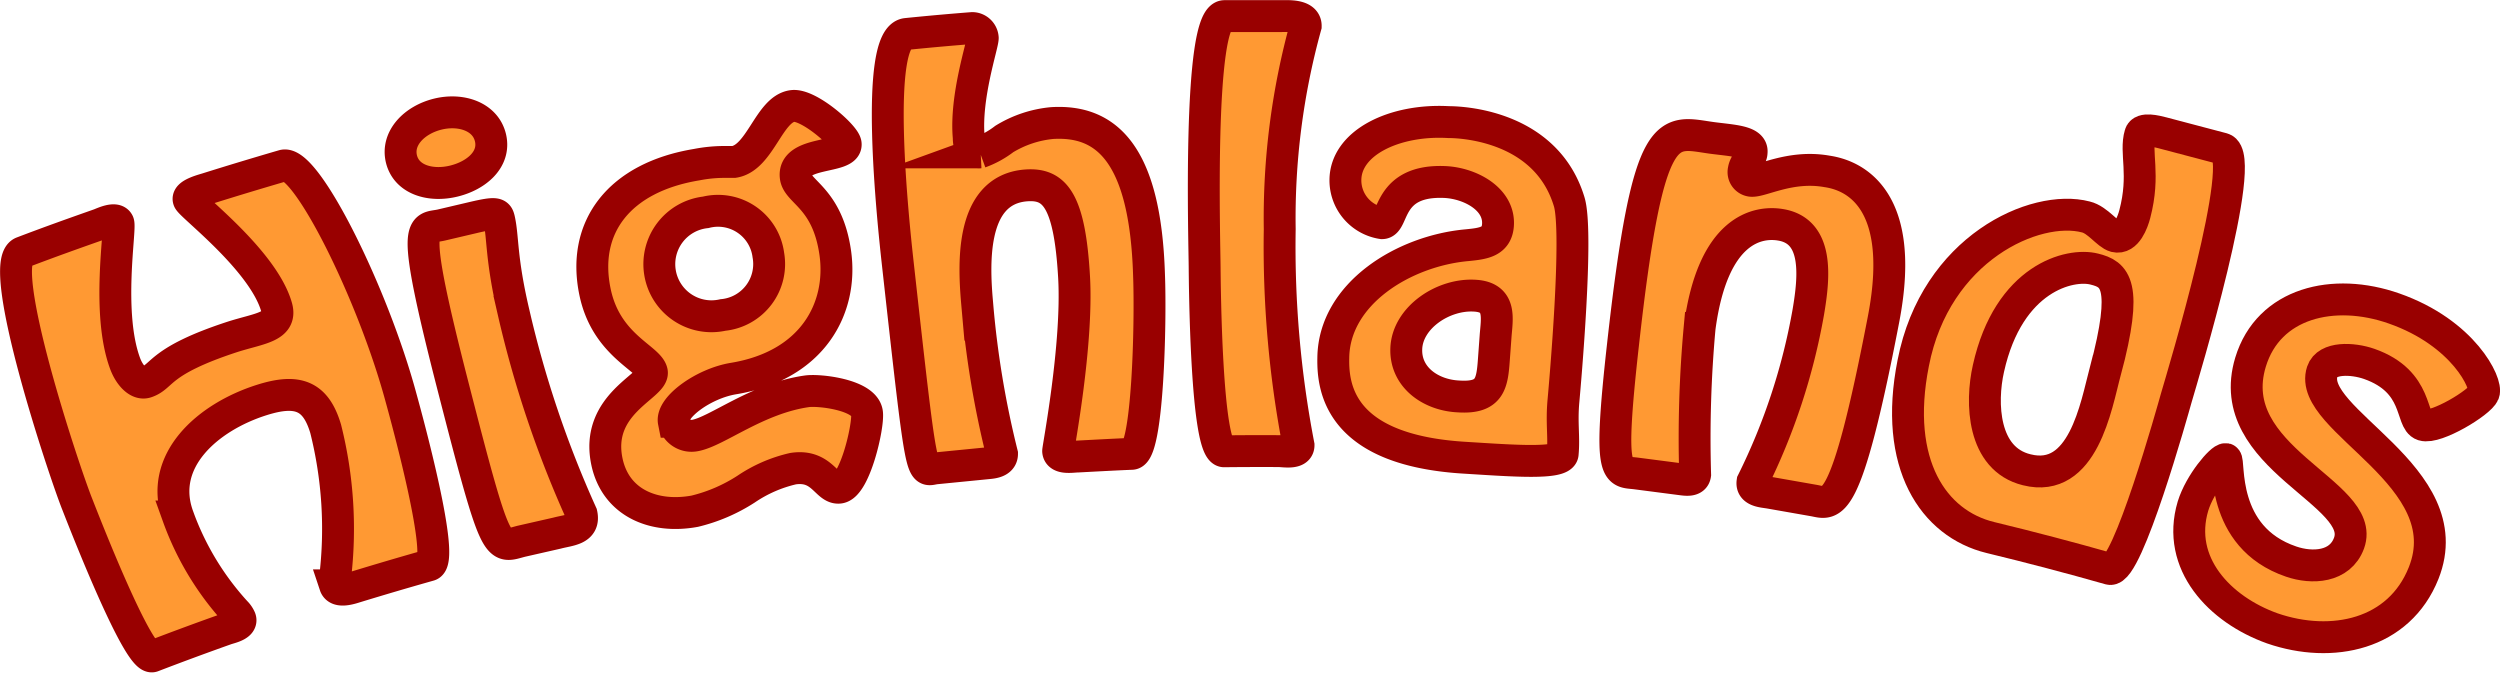 <svg xmlns="http://www.w3.org/2000/svg" viewBox="0 0 156.83 42.23"><defs><style>.cls-1{fill:#f93;stroke:#900;stroke-miterlimit:10;stroke-width:2px;}</style></defs><title>highlands</title><g id="Layer_2" data-name="Layer 2"><g id="Layer_1-2" data-name="Layer 1"><path class="cls-1" d="M22.34,36.81c-.32.1-1.16.39-1.32-.09a1,1,0,0,1,0-.46,25.76,25.76,0,0,0-.59-9.36c-.62-2.08-1.75-2.52-4-1.81-3.42,1.08-6.53,3.83-5.26,7.31a17.81,17.81,0,0,0,3.62,6,1.31,1.31,0,0,1,.28.41c.15.42-.65.57-.9.66q-2.31.82-4.6,1.7c-.87.33-4.22-8.25-4.72-9.53C4,29.52-.32,16.49,1.41,15.83s3.22-1.19,4.84-1.76c.21-.08,1-.46,1.17-.1s-.75,5.62.42,8.81c.27.75.83,1.37,1.34,1.19,1.06-.36.73-1.31,5.41-2.84,1.69-.54,3.14-.61,2.75-1.9-.86-2.92-5.36-6.31-5.5-6.69s1-.65,1.2-.72q2.36-.74,4.73-1.43c1.41-.41,5.62,8,7.39,14.57.41,1.48,2.79,10.22,1.77,10.5Q24.63,36.11,22.34,36.81Z"/><path class="cls-1" d="M32.72,33.95c-1.57.39-1.53,1.08-4.33-9.83-2.72-10.6-1.89-9.73-.72-10l2-.47c1.49-.35,1.55-.26,1.64.11.26,1.15.11,2.41.9,5.8a67.28,67.28,0,0,0,4.27,12.68c.22,1-.78,1-1.52,1.2ZM25.19,10c-.34-1.33.81-2.48,2.27-2.84s3,.15,3.31,1.49-.87,2.36-2.3,2.71S25.53,11.3,25.19,10Z"/><path class="cls-1" d="M45.3,10.16c.37,0,.63,0,.74,0,1.65-.26,2.2-3.31,3.67-3.51,1-.14,3.28,1.86,3.34,2.37.12.94-3.36.43-3.13,2.09.13.95,2,1.34,2.48,4.77S51,22.93,46,23.75c-1.86.31-3.91,1.8-3.73,2.71a1.14,1.14,0,0,0,1.33.86c1.38-.25,3.88-2.32,7-2.77.77-.12,3.65.21,3.79,1.36.1.83-.76,4.55-1.73,4.68-.81.11-1.07-1.47-2.91-1.19a8.72,8.72,0,0,0-2.94,1.28,10.43,10.43,0,0,1-3.23,1.39c-2.55.47-4.94-.51-5.5-3.08-.79-3.67,3-4.79,2.81-5.66s-2.86-1.66-3.56-5c-.86-4.09,1.53-7.2,6.37-8A9.07,9.07,0,0,1,45.3,10.16ZM48.2,16a3.18,3.18,0,0,0-3.93-2.68,3.27,3.27,0,1,0,1.08,6.44A3.21,3.21,0,0,0,48.2,16Z"/><path class="cls-1" d="M61,1.76a.67.67,0,0,1,.65.62c0,.45-1.11,3.69-.88,6.24,0,.38.09,1,.7.94A5.67,5.67,0,0,0,63,8.72a7,7,0,0,1,3-1c3.32-.2,5.84,1.8,6.08,9.51C72.2,20.32,72,28.43,71,28.47s-2.27.11-3.41.17c-.3,0-1.17.17-1.21-.34,0-.22,1.24-6.65,1-10.9-.28-4.95-1.27-5.89-3-5.77-3.65.27-3.27,5.27-3.07,7.53a59.14,59.14,0,0,0,1.55,9.31c0,.51-.58.56-.91.59l-3.24.32c-.95.1-.83,1.18-2.4-12.94-.28-2.54-1.51-14.1.56-14.31Q58.93,1.92,61,1.76Z"/><path class="cls-1" d="M76.79,28.31c-1.14,0-1.21-10.7-1.22-11.44,0-1.5-.45-15.84,1.25-15.86h3.56c.41,0,1.54-.08,1.53.62a45.22,45.22,0,0,0-1.63,12.75,65.75,65.75,0,0,0,1.18,13.55c0,.54-.86.38-1.22.37Q78.52,28.29,76.79,28.31Z"/><path class="cls-1" d="M92.05,15.38c1-.1,1.84-.2,1.92-1.25.12-1.63-1.71-2.62-3.29-2.71C87,11.24,87.47,14,86.7,14a2.72,2.72,0,0,1-2.3-2.69c0-2.37,3.1-3.84,6.46-3.65,1.15,0,6.18.36,7.58,5,.58,1.92-.26,11.35-.36,12.47-.13,1.4.05,2.25-.05,3.34-.07.67-3.15.43-6.06.25-7.87-.45-8.37-4.3-8.33-6.26C83.68,18.42,88.07,15.73,92.05,15.38Zm1.77,5.73c.08-1.11.39-2.45-1.27-2.56-2-.14-4.26,1.37-4.33,3.32-.07,1.79,1.52,2.92,3.28,3,2,.13,2.11-.82,2.22-2.39Z"/><path class="cls-1" d="M111,30.91c-.42-.07-1.15-.09-1.06-.69a39.25,39.25,0,0,0,3.5-10.65c.38-2.24.65-5.09-1.76-5.47-1.35-.22-4.23.19-5.06,6.47a76.54,76.54,0,0,0-.28,9.2c-.06.44-.61.33-.94.29l-2.77-.36c-1.21-.15-1.76.34-.82-8.05,1.6-14.4,2.79-13.38,5.58-13,1.27.17,2.59.2,2.49.92,0,.32-.42.65-.49,1.09a.55.55,0,0,0,.45.68c.61.09,2.45-1,4.76-.59,1,.15,5.17,1,3.55,9.32-2.38,12.35-3.25,11.53-4.36,11.33Z"/><path class="cls-1" d="M124.86,33.72c-3.57-.87-6.1-4.6-4.84-10.94,1.4-7.21,7.66-10,10.83-9.17.75.18,1.35,1.09,1.84,1.22.71.18,1.1-.9,1.23-1.4.66-2.51,0-3.86.34-5,.11-.43,1-.2,1.39-.1q1.9.5,3.79,1c1.65.47-2.5,14.2-2.92,15.64-.2.71-3.07,11-4.17,10.72Q128.62,34.63,124.86,33.72Zm7.22-10.45c1.45-5.44.6-6.07-.7-6.39-1.52-.39-5.37.54-6.64,6.23-.49,2.16-.38,5.68,2.4,6.36C130.67,30.36,131.49,25.5,132.07,23.27Z"/><path class="cls-1" d="M137.57,31.75c.44-1.44,1.79-3,2.06-2.95s-.43,4.89,4.1,6.43c1.31.45,3.07.37,3.63-1.16,1.15-3.16-8-5.32-6.18-11.35,1.13-3.73,5.21-4.7,9-3.37,4.37,1.53,5.87,4.72,5.63,5.31s-3,2.26-3.81,2-.22-2.72-3.37-3.83c-1.06-.37-2.65-.43-2.95.48-1,3.06,8.79,6.53,6.36,12.64-1.54,3.87-5.74,4.76-9.49,3.47C139.24,38.24,136.5,35.34,137.57,31.75Z"/></g></g></svg>